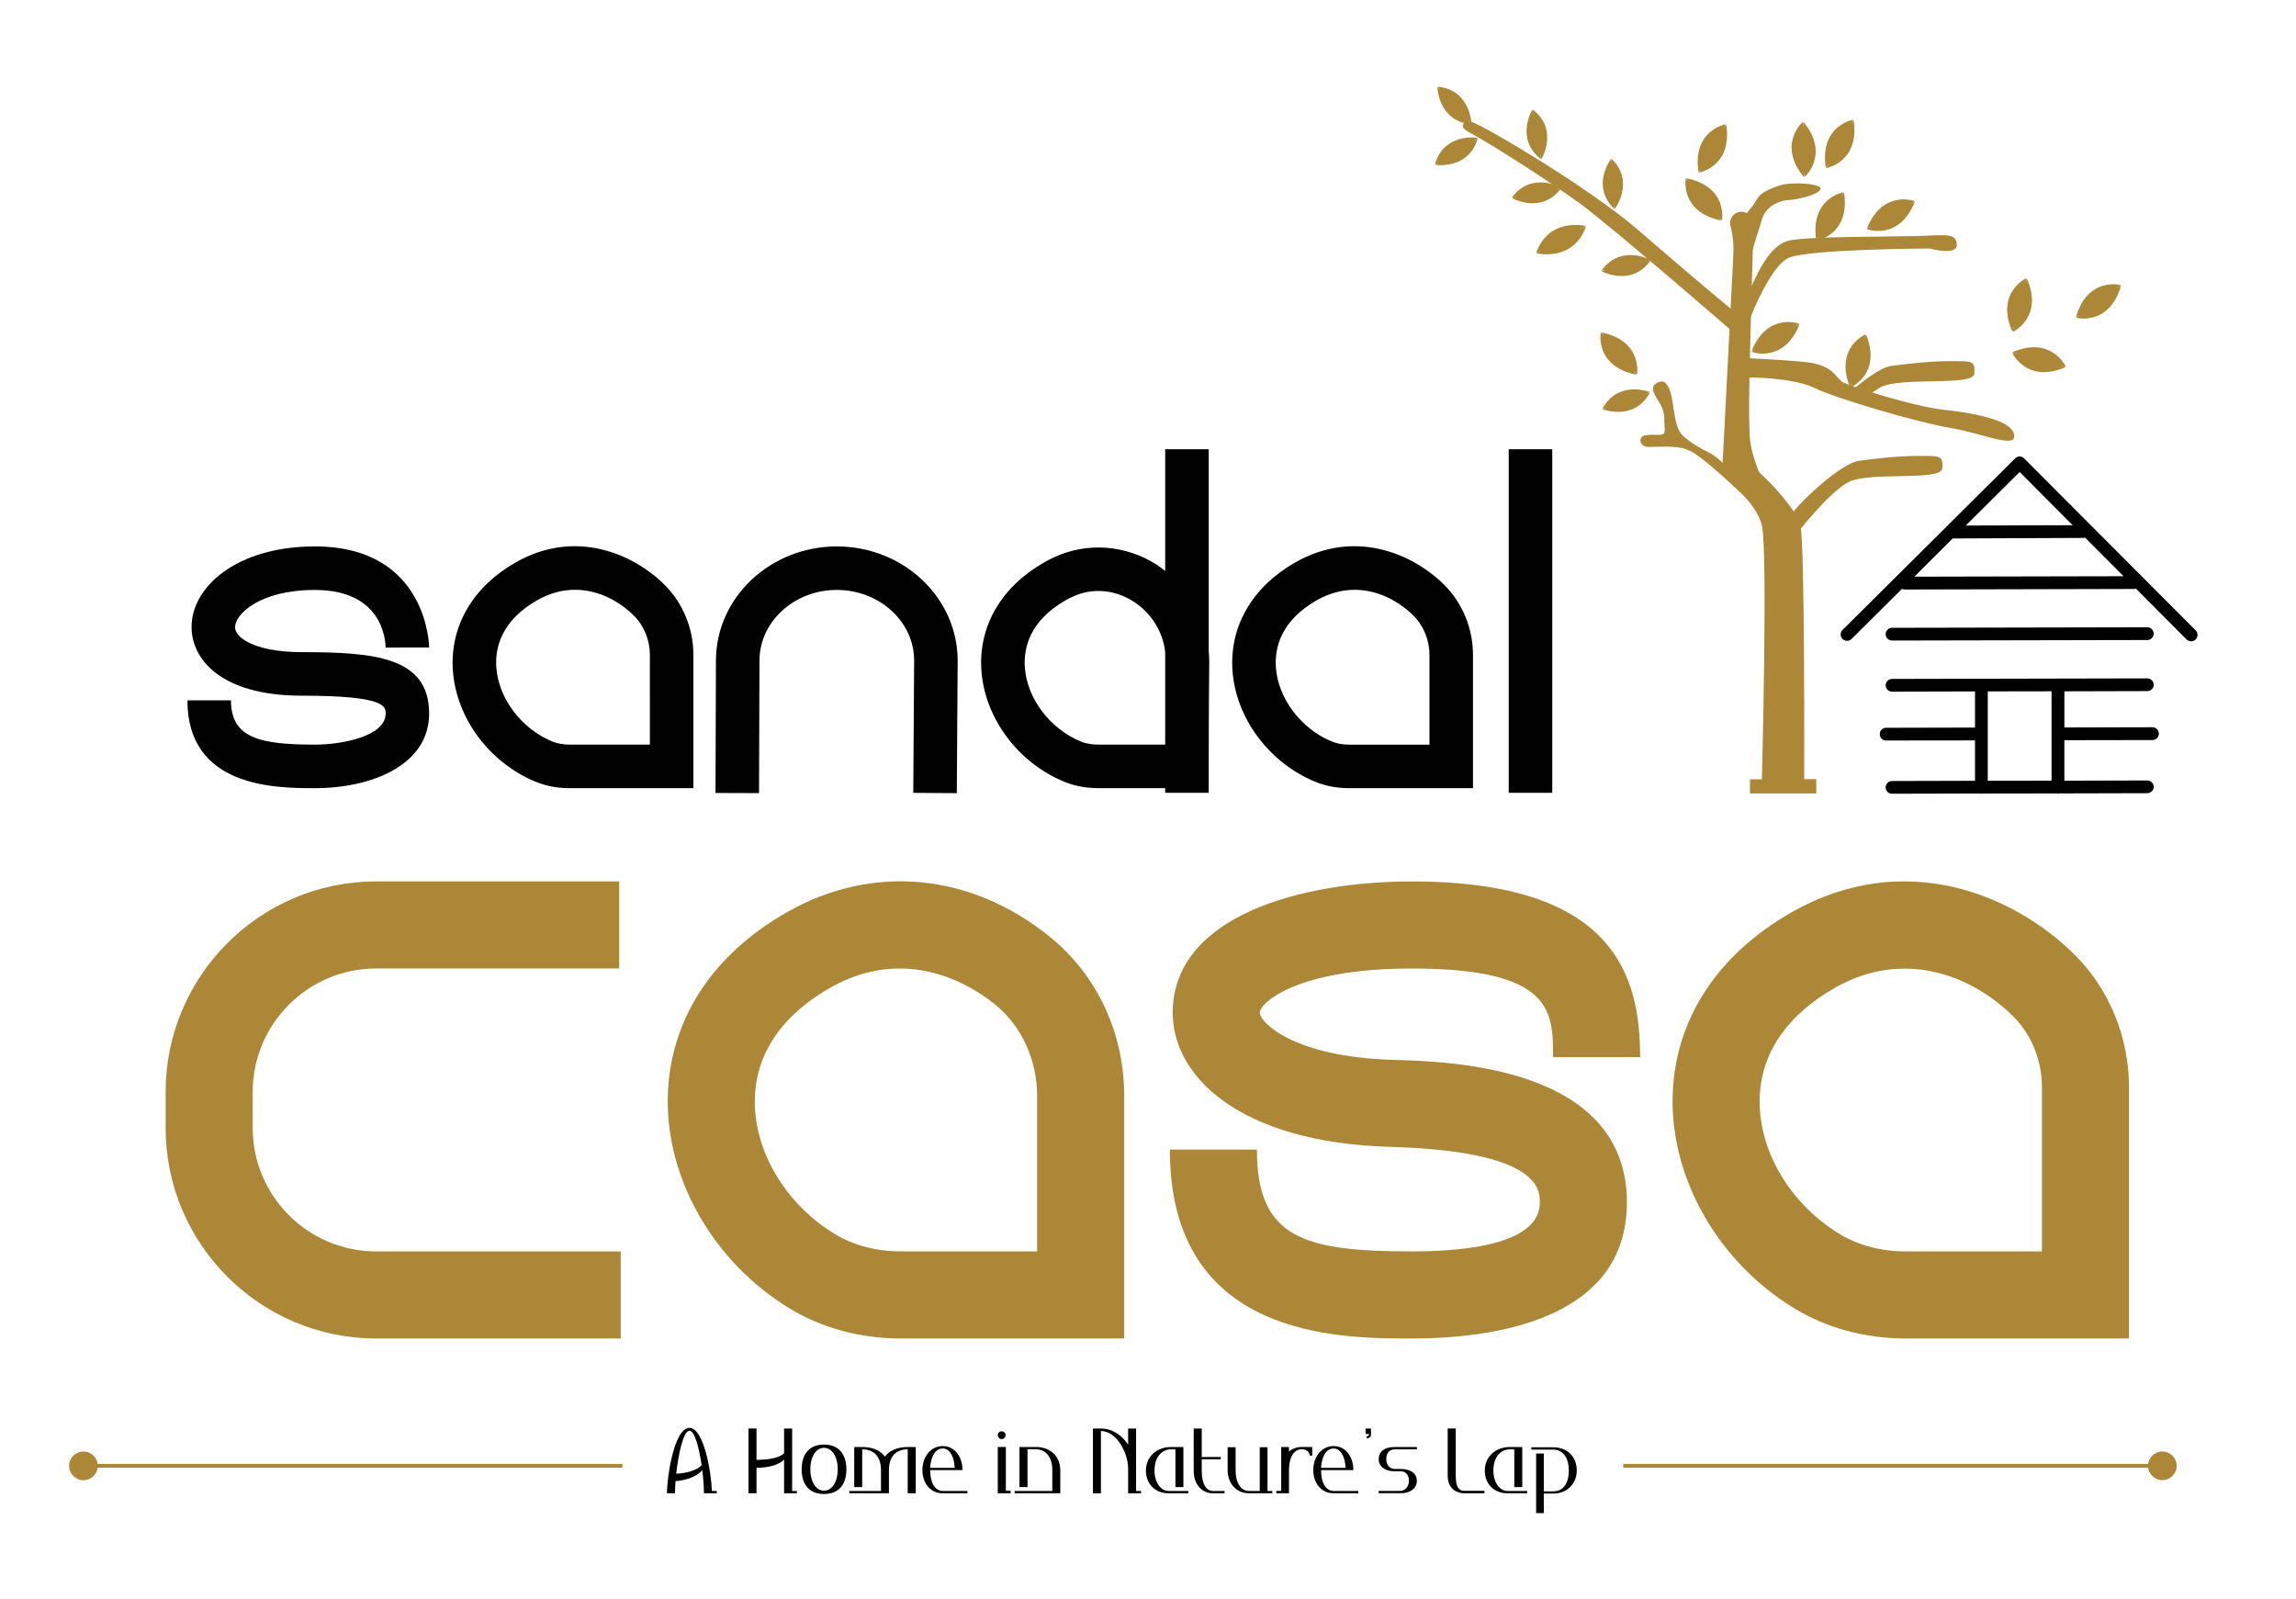 <?xml version="1.0" encoding="UTF-8"?> <!-- Generator: Adobe Illustrator 28.6.0, SVG Export Plug-In . SVG Version: 9.03 Build 54939) --> <svg xmlns="http://www.w3.org/2000/svg" xmlns:xlink="http://www.w3.org/1999/xlink" version="1.1" id="Layer_1" x="0px" y="0px" viewBox="0 0 927.8 646.29" overflow="visible" xml:space="preserve"> <g> <path fill="#AB8737" d="M570.41,540.85c-29.23,0-97.68,0-97.68-76.32h35.18c0,35.42,18.43,41.14,62.5,41.14 c23.64,0,51.82-3.43,51.82-19.78c0-5.13,0-20.74-60.33-22.46c-61.32-1.75-88.39-28.75-88.01-54.74 c0.55-38.77,52.34-52.52,96.53-52.52c81.85,0,92.34,37.94,92.34,70.99h-35.18c0-18.41,0-35.81-57.16-35.81 c-46.46,0-61.29,13.91-61.35,17.84c-0.05,3.71,13.28,17.91,53.84,19.07c23.37,0.67,94.51,2.7,94.51,57.63 C657.42,533.71,602.91,540.85,570.41,540.85z"></path> <path fill="#AB8737" d="M454.27,540.85h-90.23c-16.46,0-32.12-4.26-45.29-12.33c-30.24-18.52-49.44-51.8-48.91-84.77 c0.5-31.07,17.61-57.76,48.17-75.15c34.47-19.62,74.15-15.94,106.12,9.86c19.15,15.44,30.14,38.87,30.14,64.28V540.85z M363.57,391.34c-8.61,0-18.13,2.13-28.16,7.83c-19.58,11.15-30.09,26.75-30.39,45.14c-0.33,20.77,12.27,42.05,32.11,54.2 c7.64,4.68,16.95,7.15,26.92,7.15h55.04v-62.93c0-14.5-6.37-28.29-17.04-36.9C395.47,400.53,381.47,391.34,363.57,391.34z"></path> <path fill="#AB8737" d="M860.32,540.85h-90.23c-16.46,0-32.12-4.26-45.29-12.33c-30.24-18.52-49.44-51.8-48.91-84.77 c0.5-31.07,17.61-57.76,48.17-75.15c45.7-26.02,90.26-6.88,114.53,17.42c13.81,13.82,21.73,33.25,21.73,53.31V540.85z M769.67,391.39c-9.03,0-18.57,2.29-28.22,7.78c-19.58,11.15-30.09,26.75-30.39,45.14c-0.34,20.77,12.27,42.05,32.1,54.2 c7.64,4.68,16.95,7.15,26.92,7.15h55.05v-66.35c0-10.81-4.17-21.17-11.43-28.44C802.95,400.12,787.28,391.39,769.67,391.39z"></path> <path fill="#AB8737" d="M250.82,540.85h-98.82c-46.91,0-85.07-38.16-85.07-85.07v-14.55c0-46.91,38.16-85.07,85.07-85.07h98.22 v35.18h-98.22c-27.51,0-49.89,22.38-49.89,49.89v14.55c0,27.51,22.38,49.89,49.89,49.89h98.82V540.85z"></path> <path fill="#AB8737" d="M725.01,217.01c0,0,13.58-17.87,22-22.23s37.56-0.22,37.87-5.52c0.31-5.3-0.77-5.02-9.5-5.02 c-8.73,0-16.98,1.01-24.15,1.94c-7.17,0.94-23.96,16.54-27.39,21.84c-3.43,5.3-2.25,7.11-2.25,7.11L725.01,217.01z"></path> <g> <path fill="#AB8737" d="M666.38,180.6c4.56-0.03,10.89-0.58,15.08,0.96c4.2,1.55,9.31,5.63,28.39,23.54 c-1.31-6.38-10.48-15.21-15.14-19.36c-1.57-1.4-3.34-2.51-5.23-3.43c-2.31-1.13-5.9-3.14-9.36-6.19 c-4.9-4.31-2.88-18.14-7.38-21.59c-1.4-1.08-4.11,0.35-4.6,1.57c-1.3,3.17,4.38,6.96,4.38,12.74c0,4.04,0.82,6.32-0.88,6.72 c-1.83,0.43-3.7-0.24-7.04,0.38C662.04,176.42,662.16,180.63,666.38,180.6z"></path> <path fill="#AB8737" d="M593.87,53.56c11.47,6.24,35.21,21.81,44.53,28.64c13.38,9.81,62.16,52.18,62.16,52.18l2.25-6.76 c0,0-19.98-16.52-40.18-34.12c-20.82-18.14-66.35-44.73-68.6-44.41c-2.25,0.32-2.34,0.28-2.86,1.33S592.22,52.66,593.87,53.56z"></path> <path fill="#AB8737" d="M705.66,132.56c0,0,8.96-24.96,17.34-28.45c8.39-3.49,56.75-3.7,56.75-3.7s10.95,3.03,10.95-1.4 c0-4.43-3.26-4.19-12.81-3.73s-49.73,0.05-55.79,2.15c-6.06,2.1-10.15,9.27-13.41,16.26c-3.26,6.99-3.96,10.02-3.96,10.02 L705.66,132.56z"></path> <path fill="#AB8737" d="M788.33,145.93c-8.73,0-16.98,1.01-24.15,1.94c-3.82,0.5-10.37,5.17-16.18,10.22 c0.18,0.04,0.36,0.04,0.54,0.1c0.11,0.04,0.23,0.06,0.34,0.1c1.88,0.59,2.36,0.91,3.68,1.93c0.45,0.22,0.82,0.51,1.12,0.89 c0.01,0.01,0.01,0.02,0.02,0.02c2.2-1.99,4.36-3.68,6.26-4.66c8.42-4.37,37.56-0.22,37.87-5.52 C798.15,145.65,797.06,145.93,788.33,145.93z"></path> <path fill="#AB8737" d="M705.47,152.47c0,0,18.79-0.11,27.78,4.31c8.68,4.26,41.89,13.98,54.95,16.16 c13.06,2.18,27,8.71,25.69,2.61c-1.31-6.1-16.98-8.71-28.74-10.01c-11.76-1.31-36.58-9.14-40.06-10.89 c-3.48-1.74-3.34-5.88-12.19-7.84c-5.1-1.13-28.74-2.18-28.74-2.18L705.47,152.47z"></path> <g> <path fill="#AB8737" d="M597.04,55.65c0,0-13.59-2.12-17.21,10.83C591.09,60.53,597.04,55.65,597.04,55.65z"></path> <path fill="#AB8737" d="M579.97,66.61c0,0,13.59,2.12,17.21-10.83C585.91,61.73,579.97,66.61,579.97,66.61z"></path> </g> <g> <path fill="#AB8737" d="M630.83,75.79c0,0-11.98-6.77-19.92,4.09C623.55,78.28,630.83,75.79,630.83,75.79z"></path> <path fill="#AB8737" d="M610.99,80.06c0,0,11.98,6.77,19.92-4.09C618.28,77.57,610.99,80.06,610.99,80.06z"></path> </g> <g> <path fill="#AB8737" d="M622.9,64.28c0,0,7.1-11.79-3.54-20.02C620.62,56.93,622.9,64.28,622.9,64.28z"></path> <path fill="#AB8737" d="M619.19,44.33c0,0-7.1,11.79,3.54,20.02C621.47,51.68,619.19,44.33,619.19,44.33z"></path> </g> <g> <path fill="#AB8737" d="M620.9,102.34c0,0,14.86,3.68,20.01-10.86C627.92,97.28,620.9,102.34,620.9,102.34z"></path> <path fill="#AB8737" d="M640.78,91.31c0,0-14.86-3.68-20.01,10.86C633.76,96.38,640.78,91.31,640.78,91.31z"></path> </g> <g> <path fill="#AB8737" d="M647.19,109.6c0,0,12.09,6.57,19.85-4.42C654.43,107,647.19,109.6,647.19,109.6z"></path> <path fill="#AB8737" d="M666.96,105.01c0,0-12.09-6.57-19.85,4.42C659.71,107.61,666.96,105.01,666.96,105.01z"></path> </g> <g> <path fill="#AB8737" d="M651,64.18c0,0-8.33,10.95,1.35,20.29C652.47,71.73,651,64.18,651,64.18z"></path> <path fill="#AB8737" d="M652.53,84.41c0,0,8.33-10.95-1.35-20.29C651.06,76.86,652.53,84.41,652.53,84.41z"></path> </g> <g> <path fill="#AB8737" d="M666.67,158.42c0,0-12.79-5.06-19.17,6.78C659.79,161.88,666.67,158.42,666.67,158.42z"></path> <path fill="#AB8737" d="M647.6,165.36c0,0,12.79,5.06,19.17-6.78C654.48,161.9,647.6,165.36,647.6,165.36z"></path> </g> <g> <path fill="#AB8737" d="M661.52,151.31c0,0,2.42-13.63-14.51-16.99C655.02,145.46,661.52,151.31,661.52,151.31z"></path> <path fill="#AB8737" d="M646.83,134.45c0,0-2.42,13.63,14.51,16.99C653.33,140.31,646.83,134.45,646.83,134.45z"></path> </g> <g> <path fill="#AB8737" d="M695.86,89c0,0,2.42-13.63-14.51-16.99C689.36,83.15,695.86,89,695.86,89z"></path> <path fill="#AB8737" d="M681.18,72.14c0,0-2.42,13.63,14.51,16.99C687.68,77.99,681.18,72.14,681.18,72.14z"></path> </g> <g> <path fill="#AB8737" d="M686.53,69.74c0,0,13.64-2.37,11.03-19.44C689.82,61.63,686.53,69.74,686.53,69.74z"></path> <path fill="#AB8737" d="M697.38,50.19c0,0-13.64,2.37-11.03,19.44C694.09,58.29,697.38,50.19,697.38,50.19z"></path> </g> <g> <path fill="#AB8737" d="M737.99,67.92c0,0,13.64-2.37,11.03-19.44C741.28,59.81,737.99,67.92,737.99,67.92z"></path> <path fill="#AB8737" d="M748.83,48.37c0,0-13.64,2.37-11.03,19.44C745.55,56.47,748.83,48.37,748.83,48.37z"></path> </g> <g> <path fill="#AB8737" d="M734.13,97.22c0,0,13.64-2.37,11.03-19.44C737.41,89.11,734.13,97.22,734.13,97.22z"></path> <path fill="#AB8737" d="M744.97,77.66c0,0-13.64,2.37-11.03,19.44C741.68,85.77,744.97,77.66,744.97,77.66z"></path> </g> <g> <path fill="#AB8737" d="M754.46,92.64c0,0,12.97,4.85,19.34-11.2C761.39,87.31,754.46,92.64,754.46,92.64z"></path> <path fill="#AB8737" d="M773.7,81.26c0,0-12.97-4.85-19.34,11.2C766.77,86.59,773.7,81.26,773.7,81.26z"></path> </g> <g> <path fill="#AB8737" d="M707.85,142.2c0,0,12.97,4.85,19.34-11.2C714.78,136.87,707.85,142.2,707.85,142.2z"></path> <path fill="#AB8737" d="M727.09,130.81c0,0-12.97-4.85-19.34,11.2C720.16,136.14,727.09,130.81,727.09,130.81z"></path> </g> <g> <path fill="#AB8737" d="M813.38,134.1c0,0,12.57-5.82,5.63-21.63C814.46,125.42,813.38,134.1,813.38,134.1z"></path> <path fill="#AB8737" d="M818.8,112.41c0,0-12.57,5.82-5.63,21.63C817.72,121.09,818.8,112.41,818.8,112.41z"></path> </g> <g> <path fill="#AB8737" d="M838.98,128.41c0,0,13.39,3.54,18.14-13.06C845.35,122.41,838.98,128.41,838.98,128.41z"></path> <path fill="#AB8737" d="M856.99,115.17c0,0-13.39-3.54-18.14,13.06C850.62,121.16,856.99,115.17,856.99,115.17z"></path> </g> <g> <path fill="#AB8737" d="M813.12,142.53c0,0,5.7,12.62,21.57,5.83C821.79,143.69,813.12,142.53,813.12,142.53z"></path> <path fill="#AB8737" d="M834.76,148.15c0,0-5.7-12.62-21.57-5.83C826.09,146.99,834.76,148.15,834.76,148.15z"></path> </g> <g> <path fill="#AB8737" d="M747.79,156.58c0,0,12.74-5.43,6.29-21.44C749.14,147.94,747.79,156.58,747.79,156.58z"></path> <path fill="#AB8737" d="M753.88,135.07c0,0-12.74,5.43-6.29,21.44C752.53,143.71,753.88,135.07,753.88,135.07z"></path> </g> <g> <path fill="#AB8737" d="M729.15,71.57c0,0,10.53-8.99-0.4-22.34C727.85,62.92,729.15,71.57,729.15,71.57z"></path> <path fill="#AB8737" d="M728.53,49.22c0,0-10.53,8.99,0.4,22.34C729.83,57.87,728.53,49.22,728.53,49.22z"></path> </g> <g> <path fill="#AB8737" d="M594.61,50.08c0,0-0.28-13.76-13.67-15.05C588.76,45.07,594.61,50.08,594.61,50.08z"></path> <path fill="#AB8737" d="M580.83,35.18c0,0,0.28,13.76,13.67,15.05C586.68,40.18,580.83,35.18,580.83,35.18z"></path> </g> <path fill="#AB8737" d="M705.15,101.21c0,0-2.31-12.04,1.84-16.54c4.15-4.49,1.8-6.34,12.34-9.78c4.94-1.61,17.97-0.64,16.24,1.78 s-10,4.08-12.79,4.15c-3.01,0.08-8.99,2.07-10.71,7.6c-1.73,5.53-5.18,16.59-5.18,16.59L705.15,101.21z"></path> <path fill="#AB8737" d="M696.15,185.28c-0.37,4.12,1.19,8.17,4.29,10.91c4.29,3.79,10.04,9.86,11.53,16.16 c2.44,10.36,0,102.57,0,102.57h-4.81v5.7h26.79v-5.78h-4.88c0,0,0.29-94.99-1.52-102.6c-1.31-5.53-10.91-16.21-15.9-20.66 c-0.58-0.51-1.02-1.16-1.28-1.88c-3.68-10.08-3.31-12-3.55-21.45c-0.28-11.1,1.6-71,1.73-75.23c0.01-0.17,0-0.32-0.01-0.49 l-0.22-2.73c-0.2-2.46-2.29-4.32-4.75-4.24l0,0c-2.9,0.1-4.99,2.83-4.32,5.66l0.3,1.26c0.78,3.32,1.09,6.74,0.91,10.15 l-4.22,81.84L696.15,185.28z"></path> </g> <g> <rect x="33.42" y="591.54" fill="#AB8737" width="218.13" height="1.54"></rect> <g> <path fill="#AB8737" d="M33.71,598.11c-3.2,0-5.79-2.59-5.79-5.79c0-3.2,2.59-5.79,5.79-5.79c3.2,0,5.79,2.59,5.79,5.79 S36.91,598.11,33.71,598.11z"></path> </g> </g> <g> <rect x="655.94" y="591.54" fill="#AB8737" width="218.13" height="1.54"></rect> <g> <path fill="#AB8737" d="M873.79,586.51c3.2,0,5.79,2.59,5.79,5.79c0,3.2-2.59,5.79-5.79,5.79c-3.2,0-5.79-2.59-5.79-5.79 C868,589.1,870.59,586.51,873.79,586.51z"></path> </g> </g> </g> <g> <g> <path fill="#010101" d="M127.24,238.39c26.81,0,28.51,19.42,28.58,23.31l8.8-0.07h8.8c0-0.41-0.53-40.83-46.17-40.83 c-13.78,0-25.91,3.12-35.05,9.02c-9.4,6.06-14.79,14.66-14.79,23.58c0,12.78,11.66,27.71,44.51,27.71 c33.92,0,33.92,4.35,33.92,7.22c0,9.15-17.53,12.56-28.58,12.56c-22.5,0-33.92-2.77-33.92-17.9H75.73 c0,35.49,36.1,35.49,51.51,35.49c22.98,0,46.17-9.32,46.17-30.15c0-22.99-22.33-24.81-51.51-24.81c-9.69,0-17.71-1.61-22.58-4.53 c-1.98-1.18-4.33-3.12-4.33-5.59C94.99,248.32,104.73,238.39,127.24,238.39z"></path> <path fill="#010101" d="M531.53,315.91c4.16,1.71,8.75,2.57,13.64,2.57h50.06v-53.82c0-10.67-4.25-21.02-11.66-28.37 c-12.8-12.71-36.26-22.69-60.23-8.99c-17.25,9.85-26.47,25.68-25.32,43.41C499.27,290.04,512.74,308.21,531.53,315.91z M532.06,242.57c5.24-2.99,10.43-4.24,15.34-4.24c9.5,0,17.96,4.67,23.78,10.45c4.11,4.08,6.46,9.87,6.46,15.89v36.23h-32.46 c-2.59,0-4.94-0.42-6.97-1.26c-12.5-5.13-21.81-17.49-22.63-30.06C515.06,261.83,517.52,250.88,532.06,242.57z"></path> <path fill="#010101" d="M280.2,264.66c0-10.67-4.25-21.01-11.66-28.37c-12.81-12.71-36.27-22.69-60.23-8.99 c-17.25,9.85-26.47,25.68-25.32,43.41c1.26,19.33,14.73,37.5,33.51,45.2c4.16,1.71,8.75,2.57,13.64,2.57h50.05V264.66z M262.61,300.88h-32.46c-2.59,0-4.94-0.42-6.97-1.26c-12.5-5.13-21.81-17.49-22.63-30.06c-0.5-7.73,1.95-18.69,16.49-27 c5.24-2.99,10.43-4.24,15.33-4.24c9.5,0,17.96,4.67,23.78,10.45c4.11,4.08,6.46,9.87,6.46,15.89V300.88z"></path> <path fill="#010101" d="M470.85,318.48v1.88h17.59v-1.88v-8.8c0,0,0-0.1,0-0.28c0-2.71,0.01-24.88,0.21-42.11 c0.02-1.36-0.11-2.7-0.21-4.05v-81.71h-17.59v49.17c-1.05-0.81-2.09-1.64-3.22-2.38c-12.7-8.2-28.31-9.36-41.75-3.11 c-1.33,0.62-2.67,1.31-4,2.07c-17.25,9.85-26.47,25.68-25.32,43.41c1.26,19.34,14.73,37.5,33.52,45.2 c4.16,1.71,8.75,2.57,13.64,2.57H470.85z M414.12,269.56c-0.5-7.73,1.95-18.69,16.49-27c0.89-0.51,1.79-0.97,2.68-1.39 c3.42-1.59,7.01-2.38,10.61-2.38c4.87,0,9.75,1.45,14.18,4.31c7.17,4.63,11.76,12.02,12.76,20.26v37.52h-27.12 c-2.59,0-4.94-0.42-6.97-1.26C424.24,294.5,414.94,282.14,414.12,269.56z"></path> <rect x="609.67" y="181.53" fill="#010101" width="17.59" height="138.83"></rect> <path fill="#010101" d="M306.9,266.96c0-15.76,14.02-28.58,31.25-28.58s31.25,12.82,31.25,28.52l-0.35,53.48l17.59,0.12 l0.35-53.53c0-25.46-21.91-46.17-48.84-46.17s-48.84,20.71-48.84,46.14l-0.18,53.48l17.59,0.06L306.9,266.96z"></path> <path fill="#010101" d="M278.6,576.96c-6.24,0.04-9.09,20.16-9.09,26.44h3.25c0-1.42,0.08-3.14,0.22-4.94 c2.88-0.07,8.23-1.35,10.81-4.37c0.41,3.41,0.67,6.77,0.67,9.31h5.2v-0.93h-1.98C287.42,594.8,284.4,577,278.6,576.96z M273.25,595.48c0.93-8.19,2.95-17.35,5.34-17.35c2.1,0,3.89,6.8,4.94,13.91C281.81,594.05,277.37,595.36,273.25,595.48z"></path> <path fill="#010101" d="M320.09,577.23h-3.25v9.94c-1.68,1.91-6.13,2.7-11.14,2.73v-12.68h-3.25v26.18h3.25v-10.28 c4.26-0.04,8.79-0.9,11.14-3.37v13.65h5.2v-0.93h-1.94V577.23z"></path> <path fill="#010101" d="M332.95,583.73c-5.83-0.04-8.98,3.81-9.02,9.98c0.04,6.17,3.1,9.99,9.02,9.99c5.94,0,9.05-3.74,9.08-9.99 C341.99,587.51,338.85,583.69,332.95,583.73z M332.95,602.35c-3.07,0.04-5.5-3.44-5.5-8.64c0-5.27,2.39-8.67,5.5-8.67 c3.18,0,5.57,3.4,5.57,8.67C338.51,598.95,336.12,602.39,332.95,602.35z"></path> <path fill="#010101" d="M357.61,588.59c-1.91-2.62-5.27-3.89-9.2-3.89h-3.22v16.19h3.22v-15.26c3.88,0,7.59,2.13,7.59,8.42v8.42 h-12.79v0.93h16v-9.35c0-6.32,3.67-8.42,7.59-8.42v17.77h3.25v-18.7h-3.25C362.89,584.7,359.48,585.98,357.61,588.59z"></path> <path fill="#010101" d="M375.89,594.05h13.05c0-5.16-2.92-9.72-7.97-9.72c-5.08,0-8.23,4.56-8.23,9.72s3.14,9.35,8.23,9.35h9.95 v-0.93h-9.95C377.98,602.47,375.89,599.44,375.89,594.05z M380.97,585.3c2.65,0,4.6,2.99,4.82,7.82h-9.91 C376.15,588.22,378.16,585.3,380.97,585.3z"></path> <polygon fill="#010101" points="406.46,584.7 403.2,584.7 403.2,603.4 408.4,603.4 408.4,602.39 406.46,602.39 "></polygon> <path fill="#010101" d="M406.35,579.88c0-0.86-0.71-1.53-1.57-1.53c-0.9,0-1.57,0.67-1.57,1.53c0,0.9,0.67,1.61,1.57,1.61 C405.63,581.49,406.35,580.78,406.35,579.88z"></path> <path fill="#010101" d="M418.76,584.7h-6.8v16.19h3.25v-15.26h3.55c3.14,0,6.47,2.36,6.47,8.42v8.42h-15.22v0.93h18.44v-9.35 C428.45,588.18,424.07,584.7,418.76,584.7z"></path> <path fill="#010101" d="M459.09,577.23h-3.22v6.51c-2.47-3.67-6.25-6.51-10.99-6.51h-3.25v26.18h3.25v-25.17 c6.28,0,10.99,8.75,10.99,15.18v9.99h5.2v-0.93h-1.98V577.23z"></path> <path fill="#010101" d="M466.53,594.28c0-6.06,3.4-8.64,6.62-8.64h1.83v15.26h3.22V584.7h-5.05c-5.5,0-10.09,3.7-10.09,9.57 c0,5.16,3.55,9.13,9.08,9.13h8.04v-0.93h-8.04C469.22,602.47,466.53,599.14,466.53,594.28z"></path> <path fill="#010101" d="M485.62,594.47v-4.82h7.67v-0.9h-7.67v-11.52h-3.25v17.24c0,4.94,2.99,8.94,7.82,8.94h4.64v-0.93h-4.64 C487.41,602.47,485.62,599.59,485.62,594.47z"></path> <path fill="#010101" d="M512.2,584.78h-3.14v17.69h-4.34c-3.18,0-5.42-3.11-5.42-8.38v-9.31h-3.22v9.31 c0,5.13,3.33,9.31,8.64,9.31h9.42v-0.93h-1.95V584.78z"></path> <path fill="#010101" d="M520.87,586.53v-1.83h-3.14v17.76h-1.98v0.93h5.12v-9.35c0-5.39,2.13-8.42,5.13-8.42 c2.09,0,3.03,1.05,3.36,2.58h0.9v-3.51h-4.26C523.93,584.7,522.18,585.38,520.87,586.53z"></path> <path fill="#010101" d="M533.84,594.05h13.05c0-5.16-2.92-9.72-7.97-9.72c-5.08,0-8.23,4.56-8.23,9.72s3.14,9.35,8.23,9.35h9.95 v-0.93h-9.95C535.93,602.47,533.84,599.44,533.84,594.05z M538.92,585.3c2.65,0,4.6,2.99,4.82,7.82h-9.91 C534.1,588.22,536.11,585.3,538.92,585.3z"></path> <path fill="#010101" d="M551.82,579.43h1.42v0.04c0,0.79-0.49,0.86-1.08,0.97l0.19,0.75c0.94-0.07,1.65-0.56,1.65-1.46v-2.5h-2.17 V579.43z"></path> <path fill="#010101" d="M557.12,589.61c0,2.95,2.5,4.9,6.28,4.9h2.5c1.76,0,3.44,1.05,3.44,3.89c0,2.47-1.76,4.04-3.44,4.04h-8.79 v0.93h9.01c3.78,0,6.43-2.02,6.43-4.97c0-3.25-2.84-4.82-6.43-4.82h-2.5c-1.8,0-3.44-1.42-3.44-3.96c0-2.88,1.64-3.97,3.44-3.97 h8.94v-0.93h-9.16C559.78,584.7,557.12,586.35,557.12,589.61z"></path> <path fill="#010101" d="M588.26,596.22v-19H585v19c0,5.87,4.3,7.18,6.62,7.18h8.23v-1.01h-8.23 C589.42,602.39,588.26,600.78,588.26,596.22z"></path> <path fill="#010101" d="M603.47,594.28c0-6.06,3.4-8.64,6.62-8.64h1.83v15.26h3.22V584.7h-5.05c-5.5,0-10.09,3.7-10.09,9.57 c0,5.16,3.55,9.13,9.08,9.13h8.04v-0.93h-8.04C606.16,602.47,603.47,599.14,603.47,594.28z"></path> <path fill="#010101" d="M627.62,584.82h-8.82v0.93h8.82c3.59,0,6.32,2.84,6.32,8.42c0,5.94-2.73,8.45-6.32,8.45h-3.78v-15.29h-3.1 v24.08h3.1v-7.89h3.78c5.76,0,9.54-4.11,9.54-9.35C637.15,588.56,633.3,584.82,627.62,584.82z"></path> </g> <g> <path fill="#010101" d="M887.29,254.75l-69.36-69.53c-0.97-1.01-2.64-1.01-3.61,0l-27.36,27.18l-3.96,3.96l-38.44,38.17 c-1.01,1.01-1.01,2.64,0,3.65c1.01,1.01,2.64,1.01,3.65,0l20.36-20.23c0.35,0.18,0.75,0.26,1.14,0.26l92.84-0.22 c0.22,0,0.4-0.04,0.62-0.09l20.41,20.49c0.53,0.48,1.19,0.75,1.85,0.75c0.66,0,1.32-0.26,1.8-0.75 C888.26,257.39,888.26,255.76,887.29,254.75z M816.13,190.72l21.42,21.51l-43.19,0.13L816.13,190.72z M773.56,233.02l15.52-15.44 l52.86-0.22c0.22,0,0.44-0.04,0.66-0.09l15.52,15.57L773.56,233.02z"></path> <path fill="#010101" d="M764.56,258.83c-1.42,0-2.57-1.15-2.58-2.57c-0.01-1.43,1.15-2.58,2.57-2.58l103.15-0.21h0.01 c1.42,0,2.57,1.15,2.58,2.57c0.01,1.43-1.15,2.58-2.57,2.58L764.56,258.83L764.56,258.83z"></path> <path fill="#010101" d="M869.83,299.04c1.41-0.04,2.55-1.19,2.55-2.59s-1.14-2.59-2.59-2.59l-35.58,0.09v-14.6l33.51-0.09 c1.41,0,2.59-1.14,2.59-2.59c-0.04-1.41-1.19-2.55-2.59-2.55l-103.18,0.22c-1.41,0-2.55,1.14-2.55,2.55 c0,1.45,1.14,2.59,2.55,2.59h0.04l33.51-0.09v14.6l-35.93,0.09c-1.41,0-2.59,1.14-2.55,2.59c0,1.41,1.14,2.55,2.55,2.55 l35.93-0.04v16.32l-33.56,0.09c-1.41,0-2.55,1.14-2.55,2.59c0,1.41,1.14,2.55,2.55,2.55h0.04l35.45-0.09 c0.22,0.04,0.4,0.09,0.62,0.09s0.44-0.04,0.62-0.09l29.55-0.04h1.58l35.32-0.09c1.41,0,2.59-1.14,2.59-2.55 c-0.04-1.45-1.19-2.59-2.59-2.59l-33.51,0.09v-16.36L869.83,299.04z M803.25,315.49v-36.11l25.77-0.04v36.11L803.25,315.49z"></path> <path fill="#010101" d="M832.4,320.59c-0.26,0.09-0.53,0.13-0.79,0.13c-0.26,0-0.53-0.04-0.79-0.13H832.4z"></path> </g> </g> </svg> 